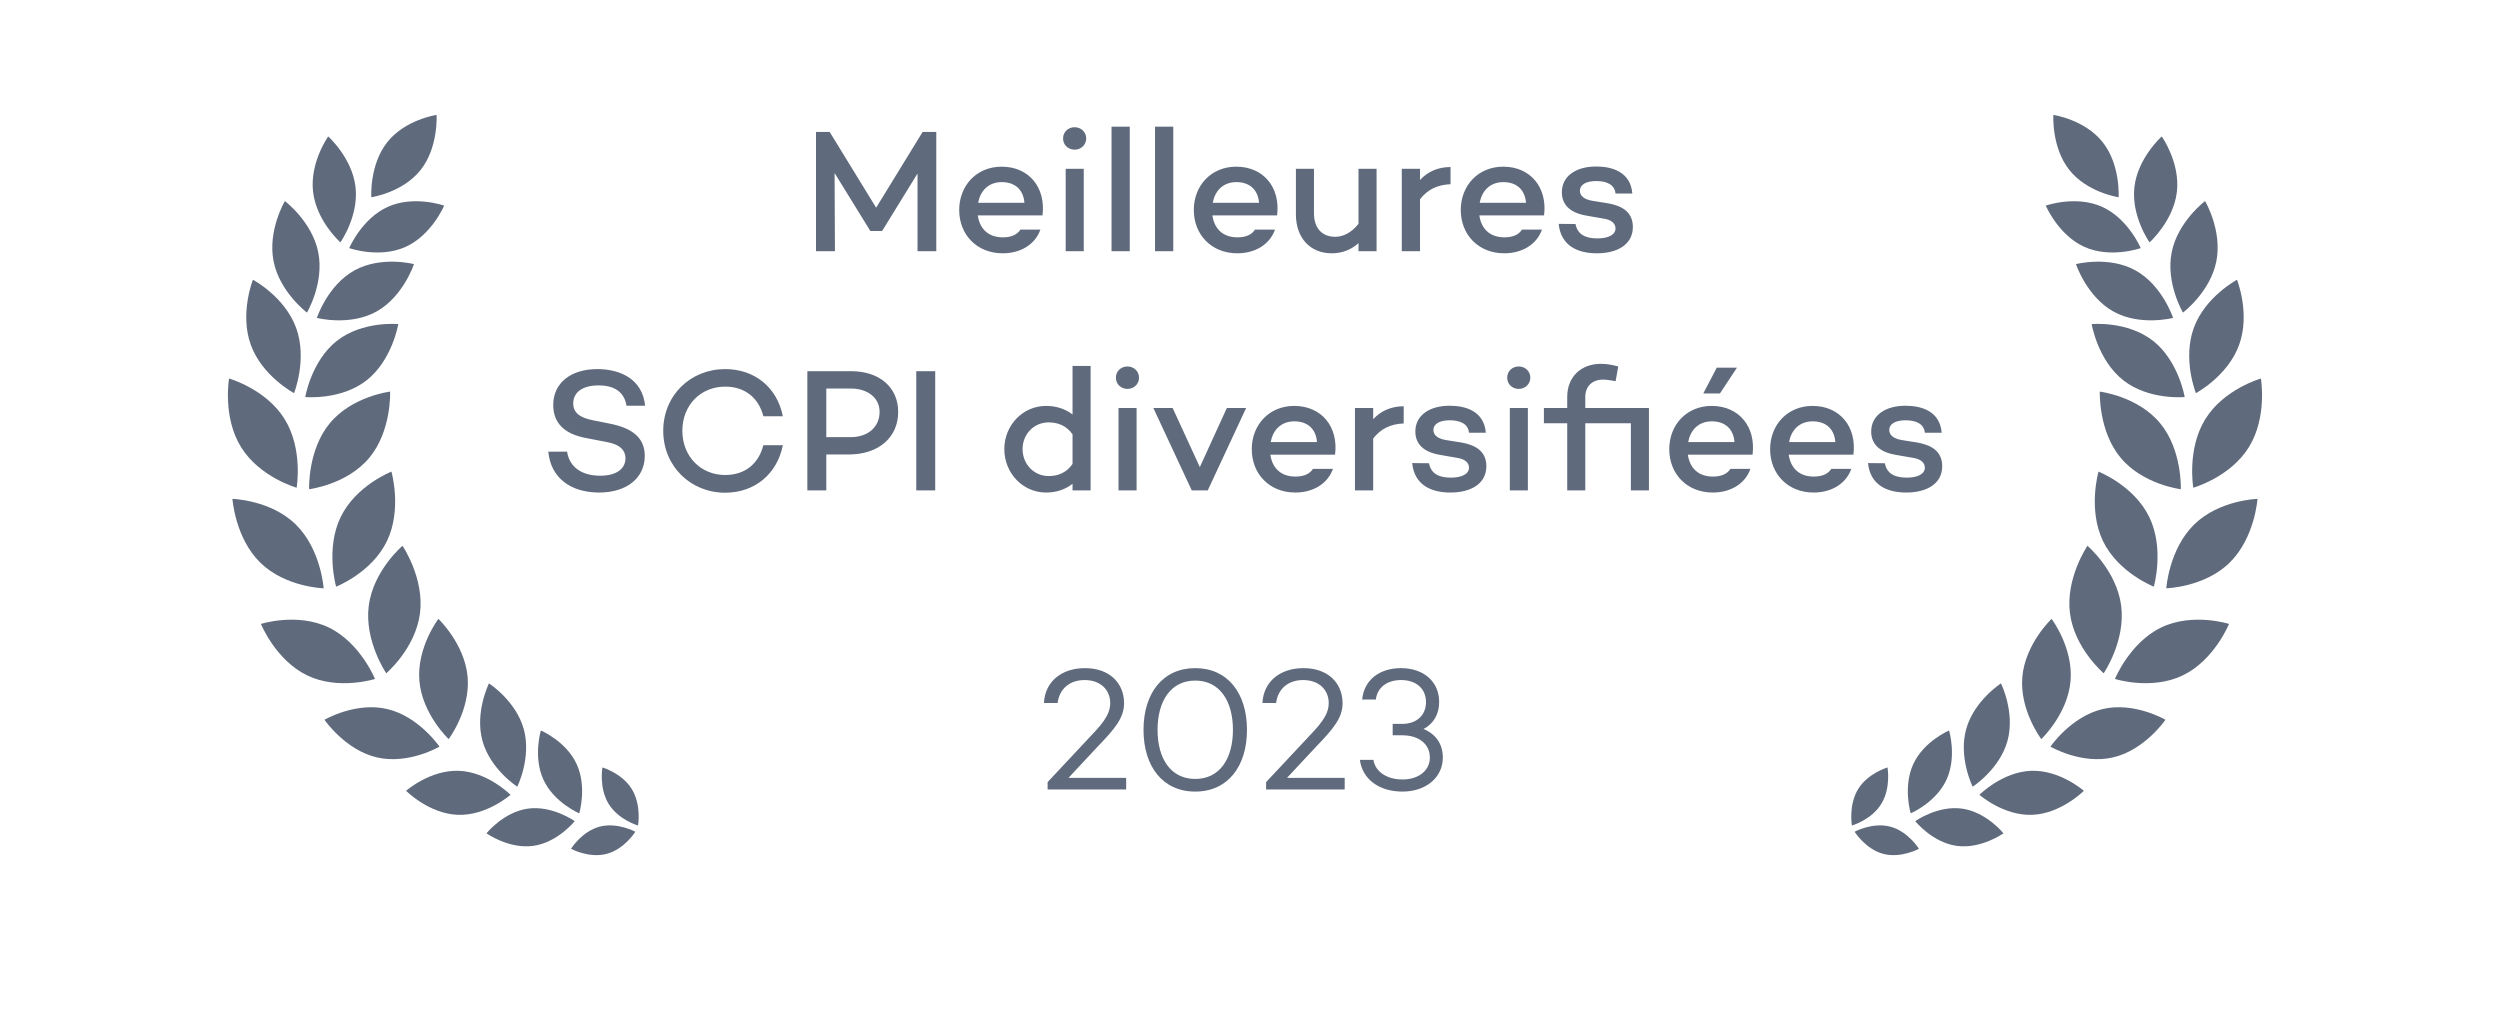 <svg width="209" height="86" viewBox="0 0 209 86" fill="none" xmlns="http://www.w3.org/2000/svg">
<path d="M32.377 11.884C30.871 13.784 31.042 16.488 31.042 16.488C31.042 16.488 33.655 16.111 35.162 14.211C36.668 12.311 36.497 9.607 36.497 9.607C36.497 9.607 33.884 9.984 32.377 11.884Z" fill="#5F6A7C"/>
<path d="M27.437 11.406C27.437 11.406 25.889 13.586 26.171 16.031C26.452 18.477 28.456 20.262 28.456 20.262C28.456 20.262 30.004 18.082 29.722 15.637C29.44 13.191 27.437 11.406 27.437 11.406Z" fill="#5F6A7C"/>
<path d="M32.435 17.285C30.243 18.266 29.195 20.741 29.195 20.741C29.195 20.741 31.7 21.627 33.892 20.645C36.084 19.665 37.132 17.19 37.132 17.19C37.132 17.19 34.627 16.304 32.435 17.285Z" fill="#5F6A7C"/>
<path d="M23.816 16.809C23.816 16.809 22.361 19.267 22.871 21.842C23.381 24.416 25.662 26.133 25.662 26.133C25.662 26.133 27.117 23.675 26.607 21.1C26.097 18.526 23.816 16.809 23.816 16.809Z" fill="#5F6A7C"/>
<path d="M29.629 22.607C27.387 23.849 26.488 26.576 26.488 26.576C26.488 26.576 29.224 27.29 31.466 26.049C33.709 24.807 34.608 22.08 34.608 22.08C34.608 22.08 31.872 21.366 29.629 22.607Z" fill="#5F6A7C"/>
<path d="M24.761 27.42C23.811 24.802 21.145 23.386 21.145 23.386C21.145 23.386 20.018 26.214 20.968 28.832C21.917 31.45 24.583 32.867 24.583 32.867C24.583 32.867 25.71 30.038 24.761 27.42Z" fill="#5F6A7C"/>
<path d="M28.168 28.491C26.021 30.175 25.519 33.192 25.519 33.192C25.519 33.192 28.5 33.478 30.647 31.795C32.795 30.111 33.297 27.094 33.297 27.094C33.297 27.094 30.316 26.807 28.168 28.491Z" fill="#5F6A7C"/>
<path d="M32.366 59.274C29.712 58.654 27.128 60.174 27.128 60.174C27.128 60.174 28.849 62.698 31.503 63.318C34.158 63.937 36.741 62.418 36.741 62.418C36.741 62.418 35.02 59.893 32.366 59.274Z" fill="#5F6A7C"/>
<path d="M35.061 56.925C35.298 59.701 37.507 61.789 37.507 61.789C37.507 61.789 39.331 59.378 39.094 56.602C38.856 53.826 36.648 51.737 36.648 51.737C36.648 51.737 34.824 54.148 35.061 56.925Z" fill="#5F6A7C"/>
<path d="M38.365 64.44C35.954 64.347 33.95 66.112 33.95 66.112C33.95 66.112 35.854 68.027 38.265 68.119C40.676 68.211 42.679 66.446 42.679 66.446C42.679 66.446 40.775 64.532 38.365 64.44Z" fill="#5F6A7C"/>
<path d="M40.333 61.931C40.986 64.316 43.245 65.768 43.245 65.768C43.245 65.768 44.444 63.352 43.791 60.968C43.137 58.582 40.878 57.13 40.878 57.13C40.878 57.13 39.679 59.546 40.333 61.931Z" fill="#5F6A7C"/>
<path d="M44.139 67.6C42.102 67.88 40.669 69.665 40.669 69.665C40.669 69.665 42.539 70.995 44.576 70.715C46.614 70.434 48.047 68.649 48.047 68.649C48.047 68.649 46.177 67.319 44.139 67.6Z" fill="#5F6A7C"/>
<path d="M45.437 65.194C46.323 67.106 48.426 67.994 48.426 67.994C48.426 67.994 49.091 65.781 48.204 63.868C47.318 61.956 45.216 61.069 45.216 61.069C45.216 61.069 44.551 63.282 45.437 65.194Z" fill="#5F6A7C"/>
<path d="M50.128 69.109C48.643 69.501 47.735 70.957 47.735 70.957C47.735 70.957 49.236 71.776 50.721 71.382C52.207 70.989 53.114 69.534 53.114 69.534C53.114 69.534 51.614 68.716 50.128 69.109Z" fill="#5F6A7C"/>
<path d="M50.882 67.204C51.704 68.544 53.339 69.013 53.339 69.013C53.339 69.013 53.64 67.308 52.819 65.968C51.996 64.628 50.362 64.16 50.362 64.16C50.362 64.16 50.06 65.864 50.882 67.204Z" fill="#5F6A7C"/>
<path d="M19.149 31.645C19.149 31.645 18.592 34.862 20.153 37.383C21.713 39.903 24.799 40.773 24.799 40.773C24.799 40.773 25.355 37.556 23.795 35.036C22.234 32.516 19.149 31.645 19.149 31.645Z" fill="#5F6A7C"/>
<path d="M27.578 35.375C25.708 37.628 25.844 40.898 25.844 40.898C25.844 40.898 29.012 40.515 30.881 38.261C32.75 36.008 32.614 32.738 32.614 32.738C32.614 32.738 29.447 33.121 27.578 35.375Z" fill="#5F6A7C"/>
<path d="M19.432 41.706C19.432 41.706 19.653 44.972 21.759 47.036C23.865 49.1 27.057 49.181 27.057 49.181C27.057 49.181 26.836 45.915 24.73 43.851C22.625 41.787 19.432 41.706 19.432 41.706Z" fill="#5F6A7C"/>
<path d="M32.724 39.428C32.724 39.428 29.749 40.586 28.472 43.242C27.195 45.897 28.099 49.044 28.099 49.044C28.099 49.044 31.074 47.886 32.351 45.23C33.628 42.575 32.724 39.428 32.724 39.428Z" fill="#5F6A7C"/>
<path d="M21.812 52.161C21.812 52.161 23.043 55.192 25.677 56.462C28.311 57.731 31.35 56.76 31.35 56.76C31.35 56.76 30.119 53.728 27.485 52.459C24.851 51.188 21.812 52.161 21.812 52.161Z" fill="#5F6A7C"/>
<path d="M33.648 45.629C33.648 45.629 31.202 47.707 30.827 50.65C30.453 53.593 32.291 56.286 32.291 56.286C32.291 56.286 34.737 54.208 35.112 51.265C35.486 48.322 33.648 45.629 33.648 45.629Z" fill="#5F6A7C"/>
<path d="M78.274 11.031V21H76.705V14.506L73.744 19.314H72.762L69.771 14.462L69.801 21H68.218V11.031H69.361L73.246 17.364L77.13 11.031H78.274ZM83.737 13.934C86.023 13.934 87.445 15.679 87.152 18.009H81.743C81.889 19.05 82.549 19.842 83.839 19.842C84.513 19.842 85.026 19.637 85.305 19.197H86.976C86.537 20.443 85.32 21.176 83.825 21.176C81.655 21.176 80.189 19.607 80.189 17.555C80.189 15.517 81.64 13.934 83.737 13.934ZM83.751 15.224C82.608 15.224 81.948 15.986 81.772 16.954H85.642C85.554 15.825 84.821 15.224 83.751 15.224ZM89.84 12.512C89.297 12.512 88.872 12.116 88.872 11.574C88.872 11.031 89.297 10.636 89.84 10.636C90.368 10.636 90.807 11.031 90.807 11.574C90.807 12.116 90.368 12.512 89.84 12.512ZM89.092 14.11H90.602V21H89.092V14.11ZM92.924 10.592H94.448V21H92.924V10.592ZM96.56 10.592H98.085V21H96.56V10.592ZM103.349 13.934C105.636 13.934 107.058 15.679 106.765 18.009H101.356C101.502 19.05 102.162 19.842 103.452 19.842C104.126 19.842 104.639 19.637 104.918 19.197H106.589C106.149 20.443 104.933 21.176 103.437 21.176C101.268 21.176 99.802 19.607 99.802 17.555C99.802 15.517 101.253 13.934 103.349 13.934ZM103.364 15.224C102.221 15.224 101.561 15.986 101.385 16.954H105.255C105.167 15.825 104.434 15.224 103.364 15.224ZM113.571 14.11H115.081V21H113.571V20.326C112.97 20.868 112.223 21.176 111.328 21.176C109.54 21.176 108.338 19.901 108.338 17.922V14.11H109.848V17.834C109.848 19.094 110.537 19.798 111.636 19.798C112.311 19.798 113.014 19.417 113.571 18.713V14.11ZM118.714 15.048C119.344 14.359 120.209 13.963 121.265 13.963V15.4C120.165 15.444 119.329 15.854 118.714 16.661V21H117.189V14.11H118.714V15.048ZM125.668 13.934C127.955 13.934 129.377 15.679 129.084 18.009H123.674C123.821 19.05 124.48 19.842 125.771 19.842C126.445 19.842 126.958 19.637 127.236 19.197H128.908C128.468 20.443 127.251 21.176 125.756 21.176C123.586 21.176 122.12 19.607 122.12 17.555C122.12 15.517 123.572 13.934 125.668 13.934ZM125.683 15.224C124.539 15.224 123.879 15.986 123.704 16.954H127.574C127.486 15.825 126.753 15.224 125.683 15.224ZM131.713 18.728C131.874 19.578 132.505 19.93 133.546 19.93C134.44 19.93 135.056 19.637 135.056 19.094C135.056 18.684 134.718 18.391 134.132 18.288L132.607 18.024C131.552 17.848 130.57 17.32 130.57 16.074C130.57 14.74 131.728 13.919 133.443 13.919C134.777 13.919 136.316 14.374 136.463 16.177H135.056C134.982 15.429 134.323 15.136 133.443 15.136C132.563 15.136 132.08 15.459 132.08 15.943C132.08 16.309 132.344 16.661 133.15 16.793L134.44 16.998C135.481 17.189 136.507 17.643 136.507 18.977C136.507 20.428 135.232 21.176 133.502 21.176C131.874 21.176 130.482 20.531 130.306 18.713L131.713 18.728ZM49.929 30.856C51.762 30.856 53.697 31.618 53.932 33.919H52.378C52.202 32.864 51.483 32.219 50.032 32.219C48.757 32.219 47.921 32.761 47.921 33.729C47.921 34.52 48.508 34.931 49.578 35.136L50.97 35.415C52.832 35.781 53.902 36.573 53.902 38.112C53.902 39.974 52.378 41.176 50.091 41.176C47.657 41.176 46.03 39.901 45.84 37.76H47.408C47.599 39.021 48.596 39.769 50.179 39.769C51.483 39.769 52.29 39.226 52.29 38.303C52.29 37.702 51.894 37.159 50.721 36.954L48.977 36.617C47.115 36.265 46.25 35.312 46.25 33.846C46.25 32.028 47.716 30.856 49.929 30.856ZM60.622 39.71C62.279 39.71 63.422 38.772 63.818 37.218H65.445C64.976 39.607 63.114 41.191 60.622 41.191C57.749 41.191 55.447 38.992 55.447 36.016C55.447 33.025 57.749 30.856 60.622 30.856C63.114 30.856 64.976 32.41 65.445 34.799H63.818C63.422 33.26 62.279 32.322 60.622 32.322C58.584 32.322 57.045 33.861 57.045 36.016C57.045 38.156 58.584 39.71 60.622 39.71ZM71.174 31.032C73.534 31.032 75.088 32.395 75.088 34.432C75.088 36.573 73.446 37.995 70.954 37.995H69.078V41H67.495V31.032H71.174ZM71.13 36.544C72.567 36.544 73.534 35.693 73.534 34.432C73.534 33.274 72.567 32.483 71.13 32.483H69.078V36.544H71.13ZM76.599 31.032H78.183V41H76.599V31.032ZM89.664 30.592H91.174V41H89.664V40.443C89.077 40.912 88.33 41.176 87.45 41.176C85.515 41.176 83.961 39.563 83.961 37.54C83.961 35.547 85.515 33.934 87.45 33.934C88.33 33.934 89.077 34.198 89.664 34.652V30.592ZM87.67 39.798C88.432 39.798 89.151 39.534 89.664 38.786V36.309C89.151 35.576 88.432 35.312 87.67 35.312C86.409 35.312 85.486 36.324 85.486 37.54C85.486 38.772 86.409 39.798 87.67 39.798ZM94.256 32.512C93.714 32.512 93.289 32.116 93.289 31.574C93.289 31.032 93.714 30.636 94.256 30.636C94.784 30.636 95.224 31.032 95.224 31.574C95.224 32.116 94.784 32.512 94.256 32.512ZM93.509 34.11H95.019V41H93.509V34.11ZM102.564 34.11H104.177L100.966 41H99.632L96.422 34.11H98.034L100.307 39.05L102.564 34.11ZM108.195 33.934C110.482 33.934 111.904 35.679 111.611 38.01H106.202C106.348 39.05 107.008 39.842 108.298 39.842C108.972 39.842 109.485 39.637 109.764 39.197H111.435C110.995 40.443 109.779 41.176 108.283 41.176C106.114 41.176 104.648 39.607 104.648 37.555C104.648 35.517 106.099 33.934 108.195 33.934ZM108.21 35.224C107.067 35.224 106.407 35.986 106.231 36.954H110.101C110.013 35.825 109.28 35.224 108.21 35.224ZM114.798 35.048C115.429 34.359 116.294 33.963 117.349 33.963V35.4C116.25 35.444 115.414 35.855 114.798 36.661V41H113.274V34.11H114.798V35.048ZM119.466 38.728C119.627 39.578 120.258 39.93 121.298 39.93C122.193 39.93 122.808 39.637 122.808 39.094C122.808 38.684 122.471 38.391 121.885 38.288L120.36 38.024C119.305 37.848 118.323 37.321 118.323 36.074C118.323 34.74 119.481 33.919 121.196 33.919C122.53 33.919 124.069 34.374 124.216 36.177H122.808C122.735 35.429 122.075 35.136 121.196 35.136C120.316 35.136 119.832 35.459 119.832 35.943C119.832 36.309 120.096 36.661 120.903 36.793L122.193 36.998C123.233 37.188 124.26 37.643 124.26 38.977C124.26 40.428 122.984 41.176 121.254 41.176C119.627 41.176 118.235 40.531 118.059 38.713L119.466 38.728ZM126.968 32.512C126.426 32.512 126.001 32.116 126.001 31.574C126.001 31.032 126.426 30.636 126.968 30.636C127.496 30.636 127.936 31.032 127.936 31.574C127.936 32.116 127.496 32.512 126.968 32.512ZM126.221 34.11H127.73V41H126.221V34.11ZM137.851 34.11V41H136.341V35.385H132.53V41H131.02V35.385H129.07V34.11H131.02V33.187C131.02 31.471 132.207 30.416 133.834 30.416C134.289 30.416 134.743 30.489 135.286 30.636L135.066 31.867C134.699 31.794 134.289 31.735 134.01 31.735C133.116 31.735 132.53 32.292 132.53 33.187V34.11H137.851ZM145.209 30.738L143.787 32.893H142.394L143.523 30.738H145.209ZM143.098 33.934C145.384 33.934 146.806 35.679 146.513 38.01H141.104C141.25 39.05 141.91 39.842 143.2 39.842C143.875 39.842 144.388 39.637 144.666 39.197H146.337C145.898 40.443 144.681 41.176 143.186 41.176C141.016 41.176 139.55 39.607 139.55 37.555C139.55 35.517 141.001 33.934 143.098 33.934ZM143.112 35.224C141.969 35.224 141.309 35.986 141.133 36.954H145.003C144.915 35.825 144.182 35.224 143.112 35.224ZM151.53 33.934C153.817 33.934 155.238 35.679 154.945 38.01H149.536C149.683 39.05 150.342 39.842 151.632 39.842C152.307 39.842 152.82 39.637 153.098 39.197H154.769C154.33 40.443 153.113 41.176 151.618 41.176C149.448 41.176 147.982 39.607 147.982 37.555C147.982 35.517 149.433 33.934 151.53 33.934ZM151.544 35.224C150.401 35.224 149.741 35.986 149.565 36.954H153.435C153.347 35.825 152.614 35.224 151.544 35.224ZM157.575 38.728C157.736 39.578 158.367 39.93 159.407 39.93C160.302 39.93 160.917 39.637 160.917 39.094C160.917 38.684 160.58 38.391 159.994 38.288L158.469 38.024C157.414 37.848 156.432 37.321 156.432 36.074C156.432 34.74 157.59 33.919 159.305 33.919C160.639 33.919 162.178 34.374 162.325 36.177H160.917C160.844 35.429 160.184 35.136 159.305 35.136C158.425 35.136 157.941 35.459 157.941 35.943C157.941 36.309 158.205 36.661 159.012 36.793L160.302 36.998C161.342 37.188 162.369 37.643 162.369 38.977C162.369 40.428 161.093 41.176 159.363 41.176C157.736 41.176 156.344 40.531 156.168 38.713L157.575 38.728Z" fill="#5F6A7C"/>
<path d="M89.325 65.032H94.147V66H87.58V65.384L90.805 61.939C92.051 60.635 92.814 59.828 92.814 58.773C92.814 57.717 92.051 56.852 90.673 56.852C89.427 56.852 88.562 57.585 88.416 58.773H87.272C87.36 56.999 88.724 55.856 90.703 55.856C92.784 55.856 93.972 57.131 93.972 58.788C93.972 59.99 93.239 60.898 91.743 62.438L89.325 65.032ZM99.923 55.856C102.649 55.856 104.247 57.967 104.247 61.016C104.247 64.065 102.649 66.176 99.923 66.176C97.196 66.176 95.598 64.065 95.598 61.016C95.598 57.967 97.196 55.856 99.923 55.856ZM99.923 65.12C101.96 65.12 103.074 63.435 103.074 61.016C103.074 58.597 101.96 56.896 99.923 56.896C97.885 56.896 96.771 58.597 96.771 61.016C96.771 63.435 97.885 65.12 99.923 65.12ZM107.592 65.032H112.415V66H105.847V65.384L109.072 61.939C110.318 60.635 111.081 59.828 111.081 58.773C111.081 57.717 110.318 56.852 108.94 56.852C107.694 56.852 106.829 57.585 106.683 58.773H105.539C105.627 56.999 106.991 55.856 108.97 55.856C111.051 55.856 112.239 57.131 112.239 58.788C112.239 59.99 111.506 60.898 110.011 62.438L107.592 65.032ZM119.008 60.943C120.034 61.368 120.621 62.203 120.621 63.332C120.621 64.989 119.213 66.176 117.249 66.176C115.285 66.176 113.892 65.135 113.687 63.523H114.816C114.977 64.519 115.944 65.164 117.249 65.164C118.598 65.164 119.536 64.417 119.536 63.332C119.536 62.203 118.612 61.47 117.234 61.47H116.428V60.517H117.234C118.437 60.517 119.213 59.784 119.213 58.7C119.213 57.571 118.393 56.852 117.132 56.852C115.944 56.852 115.138 57.483 115.021 58.48H113.877C114.024 56.896 115.27 55.856 117.117 55.856C119.038 55.856 120.313 56.999 120.313 58.685C120.313 59.711 119.844 60.503 119.008 60.943Z" fill="#5F6A7C"/>
<path d="M175.782 11.884C177.288 13.784 177.117 16.488 177.117 16.488C177.117 16.488 174.504 16.111 172.998 14.211C171.491 12.311 171.662 9.607 171.662 9.607C171.662 9.607 174.275 9.984 175.782 11.884Z" fill="#5F6A7C"/>
<path d="M180.722 11.406C180.722 11.406 182.27 13.586 181.989 16.031C181.707 18.477 179.703 20.262 179.703 20.262C179.703 20.262 178.156 18.082 178.437 15.637C178.719 13.191 180.722 11.406 180.722 11.406Z" fill="#5F6A7C"/>
<path d="M175.725 17.285C177.916 18.266 178.965 20.741 178.965 20.741C178.965 20.741 176.459 21.627 174.267 20.645C172.076 19.665 171.027 17.19 171.027 17.19C171.027 17.19 173.533 16.304 175.725 17.285Z" fill="#5F6A7C"/>
<path d="M184.344 16.809C184.344 16.809 185.798 19.267 185.288 21.842C184.778 24.416 182.497 26.133 182.497 26.133C182.497 26.133 181.042 23.675 181.552 21.1C182.062 18.526 184.344 16.809 184.344 16.809Z" fill="#5F6A7C"/>
<path d="M178.53 22.607C180.772 23.849 181.671 26.576 181.671 26.576C181.671 26.576 178.935 27.29 176.693 26.049C174.45 24.807 173.551 22.08 173.551 22.08C173.551 22.08 176.287 21.366 178.53 22.607Z" fill="#5F6A7C"/>
<path d="M183.399 27.42C184.348 24.802 187.014 23.386 187.014 23.386C187.014 23.386 188.141 26.214 187.191 28.832C186.242 31.45 183.576 32.867 183.576 32.867C183.576 32.867 182.449 30.038 183.399 27.42Z" fill="#5F6A7C"/>
<path d="M179.991 28.491C182.139 30.175 182.64 33.192 182.64 33.192C182.64 33.192 179.66 33.478 177.512 31.795C175.364 30.111 174.863 27.094 174.863 27.094C174.863 27.094 177.843 26.807 179.991 28.491Z" fill="#5F6A7C"/>
<path d="M175.793 59.274C178.448 58.654 181.031 60.174 181.031 60.174C181.031 60.174 179.311 62.698 176.656 63.318C174.001 63.937 171.418 62.418 171.418 62.418C171.418 62.418 173.139 59.893 175.793 59.274Z" fill="#5F6A7C"/>
<path d="M173.098 56.925C172.861 59.701 170.652 61.789 170.652 61.789C170.652 61.789 168.829 59.378 169.066 56.602C169.303 53.826 171.512 51.737 171.512 51.737C171.512 51.737 173.335 54.148 173.098 56.925Z" fill="#5F6A7C"/>
<path d="M169.795 64.44C172.205 64.347 174.209 66.112 174.209 66.112C174.209 66.112 172.305 68.027 169.894 68.119C167.483 68.211 165.48 66.446 165.48 66.446C165.48 66.446 167.384 64.532 169.795 64.44Z" fill="#5F6A7C"/>
<path d="M167.827 61.931C167.173 64.316 164.914 65.768 164.914 65.768C164.914 65.768 163.715 63.352 164.369 60.968C165.022 58.582 167.281 57.13 167.281 57.13C167.281 57.13 168.48 59.546 167.827 61.931Z" fill="#5F6A7C"/>
<path d="M164.02 67.6C166.057 67.88 167.49 69.665 167.49 69.665C167.49 69.665 165.62 70.995 163.583 70.715C161.546 70.434 160.113 68.649 160.113 68.649C160.113 68.649 161.982 67.319 164.02 67.6Z" fill="#5F6A7C"/>
<path d="M162.722 65.194C161.836 67.106 159.734 67.994 159.734 67.994C159.734 67.994 159.068 65.781 159.955 63.868C160.841 61.956 162.944 61.069 162.944 61.069C162.944 61.069 163.609 63.282 162.722 65.194Z" fill="#5F6A7C"/>
<path d="M158.031 69.109C159.517 69.501 160.424 70.957 160.424 70.957C160.424 70.957 158.924 71.776 157.438 71.382C155.953 70.989 155.045 69.534 155.045 69.534C155.045 69.534 156.546 68.716 158.031 69.109Z" fill="#5F6A7C"/>
<path d="M157.277 67.204C156.455 68.544 154.82 69.013 154.82 69.013C154.82 69.013 154.519 67.308 155.341 65.968C156.163 64.628 157.797 64.16 157.797 64.16C157.797 64.16 158.099 65.864 157.277 67.204Z" fill="#5F6A7C"/>
<path d="M189.011 31.645C189.011 31.645 189.567 34.862 188.007 37.383C186.446 39.903 183.36 40.773 183.36 40.773C183.36 40.773 182.805 37.556 184.365 35.036C185.925 32.516 189.011 31.645 189.011 31.645Z" fill="#5F6A7C"/>
<path d="M180.582 35.375C182.451 37.628 182.315 40.898 182.315 40.898C182.315 40.898 179.148 40.515 177.278 38.261C175.409 36.008 175.545 32.738 175.545 32.738C175.545 32.738 178.712 33.121 180.582 35.375Z" fill="#5F6A7C"/>
<path d="M188.727 41.706C188.727 41.706 188.506 44.972 186.4 47.036C184.295 49.1 181.102 49.181 181.102 49.181C181.102 49.181 181.324 45.915 183.429 43.851C185.535 41.787 188.727 41.706 188.727 41.706Z" fill="#5F6A7C"/>
<path d="M175.435 39.428C175.435 39.428 178.41 40.586 179.687 43.242C180.965 45.897 180.06 49.044 180.06 49.044C180.06 49.044 177.085 47.886 175.808 45.23C174.531 42.575 175.435 39.428 175.435 39.428Z" fill="#5F6A7C"/>
<path d="M186.347 52.161C186.347 52.161 185.116 55.192 182.482 56.462C179.849 57.731 176.809 56.76 176.809 56.76C176.809 56.76 178.04 53.728 180.674 52.459C183.308 51.188 186.347 52.161 186.347 52.161Z" fill="#5F6A7C"/>
<path d="M174.511 45.629C174.511 45.629 176.957 47.707 177.332 50.65C177.707 53.593 175.869 56.286 175.869 56.286C175.869 56.286 173.423 54.208 173.048 51.265C172.673 48.322 174.511 45.629 174.511 45.629Z" fill="#5F6A7C"/>
</svg>
